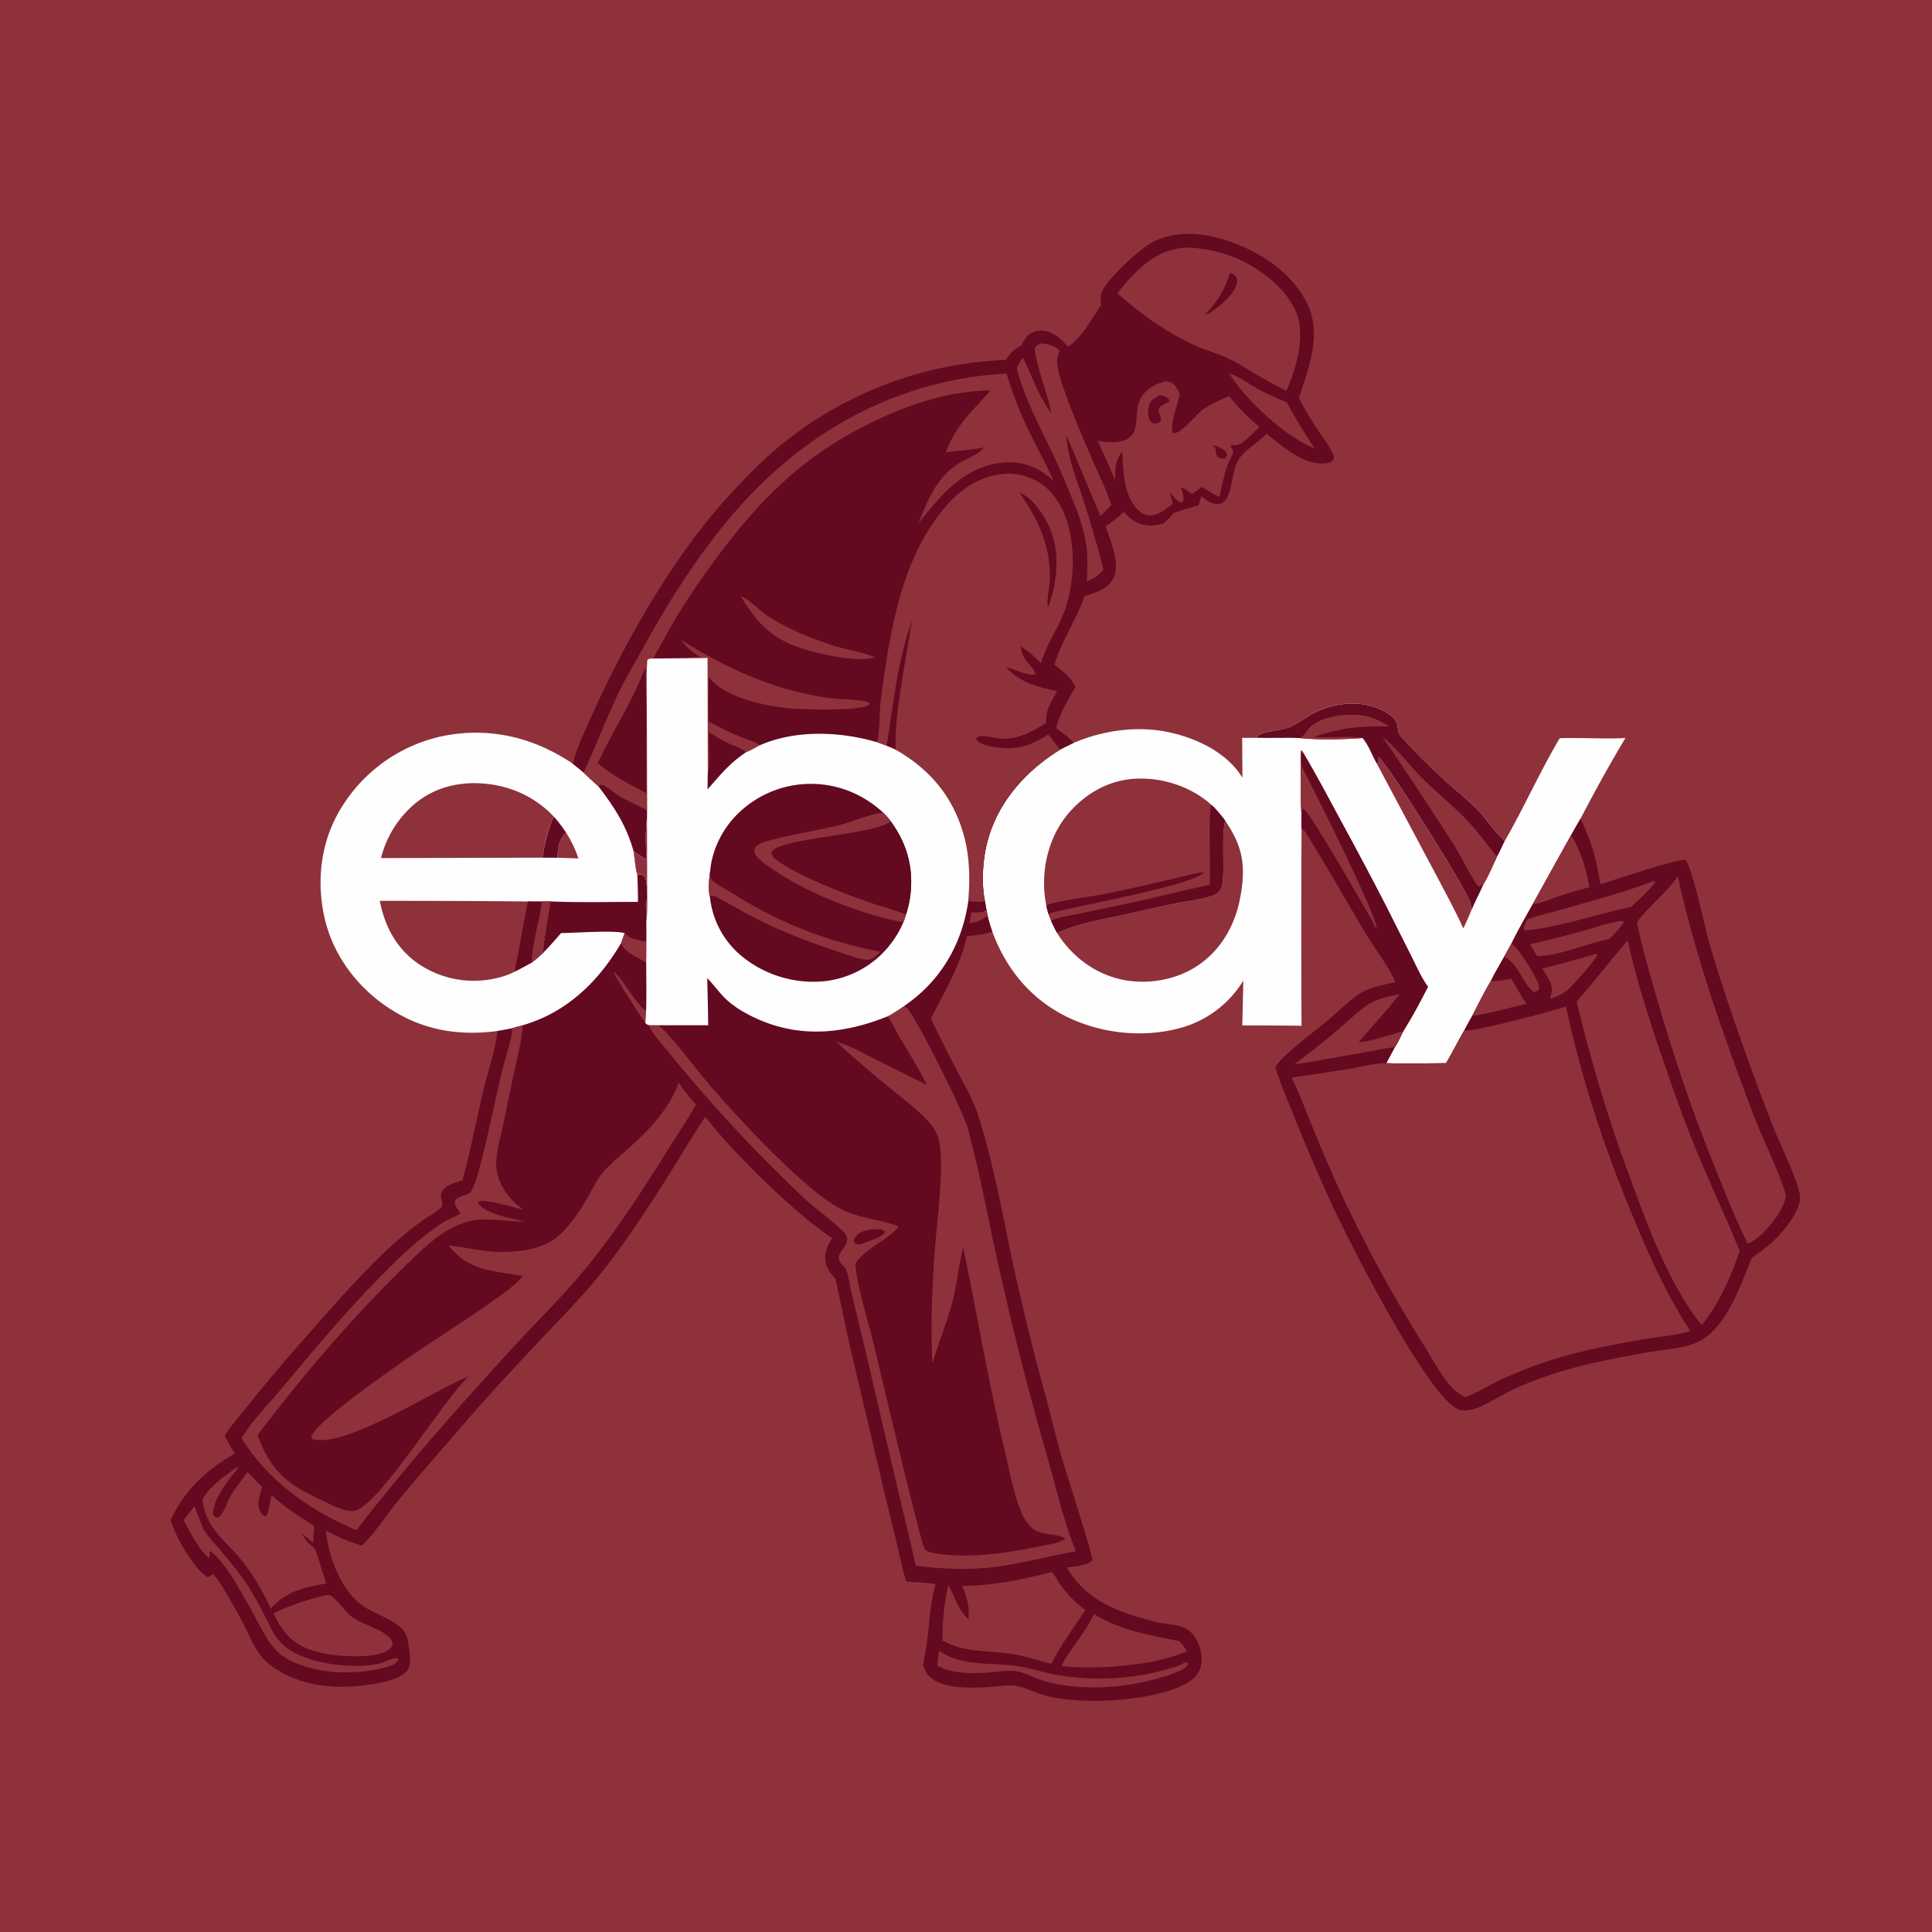 <svg version="1.1" xmlns="http://www.w3.org/2000/svg" style="display: block;" viewBox="0 0 2048 2048" width="1024" height="1024">
<path transform="translate(0,0)" fill="rgb(142,49,59)" d="M 0 0 L 2048 0 L 2048 2048 L 0 2048 L 0 0 z"/>
<path transform="translate(0,0)" fill="rgb(254,254,254)" d="M 527.299 1092.9 C 486.15 1098.33 448.384 1092.12 413.195 1069.24 C 377.904 1046.3 351.709 1011.01 343.29 969.547 C 335.009 928.761 341.335 886.888 364.498 852.04 A 165.947 165.947 0 0 1 470.611 780.007 C 519.762 770.496 566.199 781.86 607.312 809.645 C 611.059 812.7 614.966 815.661 618.56 818.889 A 1171.23 1171.23 0 0 0 634.028 833.216 C 635.119 832.563 636.493 831.206 637.79 831.559 C 643.273 833.053 652.242 841.032 657.529 844.264 C 664.94 848.795 680.735 855.113 685.981 859.122 L 685.856 867.52 C 683.995 881.739 684.948 896.945 685.055 911.295 L 671.688 902.701 C 673.026 910.21 673.294 919.64 675.55 926.738 C 678.631 926.788 680.294 926.899 682.981 928.667 C 688.908 937.583 683.551 965.199 685.161 977.248 A 665.671 665.671 0 0 1 685.198 998.532 C 682.667 998.216 680.272 997.776 677.817 997.087 C 672.793 995.676 664.794 993.786 662.162 989.148 A 388.062 388.062 0 0 1 658.395 999.908 C 634.436 1040.7 600.638 1073.46 554.217 1086.86 L 541.303 1090.41 C 536.652 1091.25 531.974 1092.24 527.299 1092.9 z"/>
<path transform="translate(0,0)" fill="rgb(142,49,59)" d="M 600.102 882.62 C 605.754 891.496 609.846 899.99 613.155 909.969 L 590.818 909.226 C 591.729 898.582 591.79 890.315 600.102 882.62 z"/>
<path transform="translate(0,0)" fill="rgb(99,9,32)" d="M 587.346 865.942 C 592.126 871.191 596.099 876.764 600.102 882.62 C 591.79 890.315 591.729 898.582 590.818 909.226 L 574.989 909.153 C 575.226 902.076 583.403 869.783 587.346 865.942 z"/>
<path transform="translate(0,0)" fill="rgb(99,9,32)" d="M 634.028 833.216 C 635.119 832.563 636.493 831.206 637.79 831.559 C 643.273 833.053 652.242 841.032 657.529 844.264 C 664.94 848.795 680.735 855.113 685.981 859.122 L 685.856 867.52 C 683.995 881.739 684.948 896.945 685.055 911.295 L 671.688 902.701 C 664.308 875.567 651.076 855.208 634.028 833.216 z"/>
<path transform="translate(0,0)" fill="rgb(99,9,32)" d="M 675.55 926.738 C 678.631 926.788 680.294 926.899 682.981 928.667 C 688.908 937.583 683.551 965.199 685.161 977.248 A 665.671 665.671 0 0 1 685.198 998.532 C 682.667 998.216 680.272 997.776 677.817 997.087 C 672.793 995.676 664.794 993.786 662.162 989.148 C 649.963 985.824 610.037 989.043 594.771 989.075 C 588.706 996.101 582.63 1003.02 576.136 1009.67 C 574.364 1005.89 582.498 963.495 583.299 955.552 C 614.104 956.904 645.373 955.979 676.233 956.059 C 676.32 946.264 675.954 936.521 675.55 926.738 z"/>
<path transform="translate(0,0)" fill="rgb(142,49,59)" d="M 403.924 909.605 A 109.37 109.37 0 0 1 435.454 855.846 C 454.819 837.413 480.14 829.374 506.596 830.251 C 537.472 831.275 566.111 843.287 587.346 865.942 C 583.403 869.783 575.226 902.076 574.989 909.153 L 403.924 909.605 z"/>
<path transform="translate(0,0)" fill="rgb(142,49,59)" d="M 402.582 954.95 A 14743.9 14743.9 0 0 1 559.536 955.591 C 564.478 955.633 569.44 955.777 574.379 955.649 L 583.299 955.552 C 582.498 963.495 574.364 1005.89 576.136 1009.67 C 572.082 1013.5 568.075 1017.05 563.589 1020.39 C 557.735 1023.53 551.917 1026.79 545.998 1029.8 C 539.264 1033.52 530.828 1036.02 523.314 1037.53 A 104.758 104.758 0 0 1 444.193 1022.1 C 420.55 1006.07 408.001 982.457 402.582 954.95 z"/>
<path transform="translate(0,0)" fill="rgb(99,9,32)" d="M 574.379 955.649 L 583.299 955.552 C 582.498 963.495 574.364 1005.89 576.136 1009.67 C 572.082 1013.5 568.075 1017.05 563.589 1020.39 C 557.735 1023.53 551.917 1026.79 545.998 1029.8 C 546.378 1023.05 548.529 1015.58 549.721 1008.85 A 3470.87 3470.87 0 0 1 559.536 955.591 C 564.478 955.633 569.44 955.777 574.379 955.649 z"/>
<path transform="translate(0,0)" fill="rgb(142,49,59)" d="M 574.379 955.649 L 583.299 955.552 C 582.498 963.495 574.364 1005.89 576.136 1009.67 C 572.082 1013.5 568.075 1017.05 563.589 1020.39 C 564.173 998.433 571.961 977.382 574.379 955.649 z"/>
<path transform="translate(0,0)" fill="rgb(254,254,254)" d="M 1331.59 782.069 C 1334.54 777.544 1340.63 776.751 1345.59 775.684 C 1353.06 774.077 1360.98 773.341 1368.05 770.325 C 1376.73 766.626 1384.34 760.127 1392.79 755.846 C 1417.22 743.47 1449.04 741.088 1472.38 757.076 C 1476.61 759.971 1480.57 764.231 1481.39 769.463 C 1482.13 774.149 1481.93 777.124 1485.26 780.852 C 1499.81 797.164 1516.08 813.299 1532.33 827.943 C 1542.95 837.51 1554.43 846.498 1564.57 856.542 C 1574.92 866.783 1582.31 879.558 1592.87 889.572 L 1594.21 890.856 C 1594.48 891.11 1594.76 891.357 1595.03 891.608 C 1615.61 855.868 1632.31 817.975 1653.39 782.538 C 1676.6 781.707 1699.86 783.582 1723.06 782.325 C 1706.35 810.044 1690.48 838.972 1675.52 867.671 C 1672.12 873.582 1668.66 879.469 1665.33 885.421 L 1624.68 958.655 C 1617 972.407 1609.13 986.094 1602.2 1000.24 L 1594.56 1014.07 C 1589.75 1022.68 1584.55 1031.25 1580.25 1040.12 C 1573.2 1052.04 1566.99 1064.58 1560.63 1076.89 C 1557.86 1081.93 1554.84 1086.98 1552.33 1092.16 C 1545.5 1103.6 1539.75 1115.68 1532.81 1127.06 C 1511.78 1127.13 1490.51 1127.7 1469.5 1127.01 L 1478.61 1109.98 C 1482.09 1105.23 1484.61 1098.73 1487.32 1093.43 C 1496.93 1078.14 1505.5 1062.09 1513.71 1046 C 1506.89 1036.74 1501.9 1025.29 1496.73 1015.02 L 1470.43 962.656 A 4152.48 4152.48 0 0 0 1420.41 868.354 C 1407.31 844.093 1394.51 819.782 1380.36 796.089 L 1379.31 795.789 C 1378.14 804.612 1379 814.2 1379.07 823.106 C 1379.17 836.741 1378.77 850.453 1379.62 864.065 L 1379.68 878.332 A 20726.3 20726.3 0 0 0 1379.66 1087.34 A 4088.42 4088.42 0 0 0 1316.89 1087.05 L 1317.96 1039.54 A 113.218 113.218 0 0 1 1248.25 1090.47 C 1205.47 1101.26 1156.64 1094.09 1118.87 1071.29 C 1086.63 1051.82 1064.55 1022.2 1051.76 987.182 C 1049.76 981.546 1048.1 976.02 1046.75 970.195 L 1045.62 964.181 L 1044.2 955.7 C 1040.22 937.58 1041.57 913.646 1045.83 895.629 C 1056.16 851.869 1086.23 817.862 1123.76 794.597 C 1128.38 792.128 1133.19 789.913 1137.88 787.589 C 1170.33 773.72 1207.7 768.735 1242.27 776.917 C 1270.83 783.678 1301.24 798.615 1317.03 824.428 L 1316.75 782.069 A 214.817 214.817 0 0 0 1331.59 782.069 z"/>
<path transform="translate(0,0)" fill="rgb(142,49,59)" d="M 1459.72 809.89 C 1461.96 807.13 1461.31 805.941 1461.18 802.474 C 1469.56 807.329 1555.65 943.806 1558.82 957.74 C 1559.36 960.128 1559.5 962.653 1559.65 965.092 C 1557.14 971.555 1554.03 977.895 1551.21 984.236 C 1542.68 965.166 1532.4 946.721 1522.72 928.204 L 1459.72 809.89 z"/>
<path transform="translate(0,0)" fill="rgb(99,9,32)" d="M 1331.59 782.069 C 1334.54 777.544 1340.63 776.751 1345.59 775.684 C 1353.06 774.077 1360.98 773.341 1368.05 770.325 C 1376.73 766.626 1384.34 760.127 1392.79 755.846 C 1417.22 743.47 1449.04 741.088 1472.38 757.076 C 1476.61 759.971 1480.57 764.231 1481.39 769.463 C 1482.13 774.149 1481.93 777.124 1485.26 780.852 C 1499.81 797.164 1516.08 813.299 1532.33 827.943 C 1542.95 837.51 1554.43 846.498 1564.57 856.542 C 1574.92 866.783 1582.31 879.558 1592.87 889.572 L 1594.21 890.856 C 1594.48 891.11 1594.76 891.357 1595.03 891.608 C 1592.36 897.074 1589.83 902.694 1586.91 908.031 C 1582.3 917.673 1578.05 928.273 1572.52 937.378 C 1568.45 946.714 1563.63 955.744 1559.65 965.092 C 1559.5 962.653 1559.36 960.128 1558.82 957.74 C 1555.65 943.806 1469.56 807.329 1461.18 802.474 C 1461.31 805.941 1461.96 807.13 1459.72 809.89 C 1454.5 801.154 1450.96 789.906 1444.34 782.323 C 1426.82 783.864 1395.31 784.357 1378.29 782.437 C 1362.77 781.716 1347.14 782.532 1331.59 782.069 z"/>
<path transform="translate(0,0)" fill="rgb(142,49,59)" d="M 1378.29 782.437 C 1378.59 782.236 1378.91 782.056 1379.19 781.833 C 1383.43 778.501 1385.86 773.039 1390.08 769.496 C 1401.84 759.63 1424.31 756.681 1439.21 757.739 C 1451.87 758.636 1461.86 763.063 1472.35 770.04 C 1439.13 769.787 1424.19 771.016 1392.41 781.107 C 1408.77 782.49 1429.01 779.508 1444.34 782.323 C 1426.82 783.864 1395.31 784.357 1378.29 782.437 z"/>
<path transform="translate(0,0)" fill="rgb(142,49,59)" d="M 1465.34 781.034 C 1478.21 790.557 1494.13 811.051 1505.94 823.245 C 1520.31 838.081 1536.66 850.8 1551.2 865.418 C 1564.35 878.641 1575.08 893.689 1586.91 908.031 C 1582.3 917.673 1578.05 928.273 1572.52 937.378 C 1570.15 938.113 1570.98 937.625 1569.05 939.128 C 1568.61 939.476 1568.18 939.847 1567.74 940.206 C 1562.38 935.768 1548.17 906.734 1542.97 898.535 C 1517.76 858.794 1492.05 819.79 1465.34 781.034 z"/>
<path transform="translate(0,0)" fill="rgb(142,49,59)" d="M 1298.58 869.722 C 1317.58 897.538 1320.87 917.808 1314.77 951.018 C 1309.41 980.158 1294.95 1006.33 1270.13 1023.22 C 1247.48 1038.63 1217.35 1044 1190.6 1038.67 C 1162.23 1033.01 1138.05 1015.49 1122.14 991.449 C 1121.64 990.687 1121.16 989.907 1120.7 989.115 C 1141.99 978.675 1167.94 974.841 1190.97 969.739 A 3775.91 3775.91 0 0 1 1247.51 957.205 C 1257.82 955.103 1282 952.408 1289.49 947.35 C 1291.87 945.745 1293.89 943.474 1294.74 940.694 C 1299.2 926.076 1294.22 890.384 1298.31 870.94 C 1298.39 870.533 1298.49 870.128 1298.58 869.722 z"/>
<path transform="translate(0,0)" fill="rgb(142,49,59)" d="M 1109.26 960.818 C 1108.21 955.315 1107.37 949.86 1107.01 944.264 C 1105.08 914.365 1113.82 883.477 1133.82 860.832 C 1151.95 840.298 1176.2 826.814 1203.8 825.449 C 1232.63 824.023 1262.67 833.859 1284.22 853.251 C 1289.57 858.298 1294.16 863.853 1298.58 869.722 C 1298.49 870.128 1298.39 870.533 1298.31 870.94 C 1294.22 890.384 1299.2 926.076 1294.74 940.694 C 1293.89 943.474 1291.87 945.745 1289.49 947.35 C 1282 952.408 1257.82 955.103 1247.51 957.205 A 3775.91 3775.91 0 0 0 1190.97 969.739 C 1167.94 974.841 1141.99 978.675 1120.7 989.115 C 1118.21 984.937 1116.21 980.399 1114.07 976.027 L 1111.23 968.55 L 1109.26 960.818 z"/>
<path transform="translate(0,0)" fill="rgb(99,9,32)" d="M 1109.26 960.818 L 1110.08 959.745 C 1112.66 956.365 1162.63 949.38 1170.07 947.887 A 3302.88 3302.88 0 0 0 1239.05 932.73 C 1250.58 930.063 1262.43 926.556 1274.09 924.718 C 1274.93 924.586 1275.78 924.511 1276.63 924.418 C 1266.32 938.457 1137.05 960.977 1111.23 968.55 L 1109.26 960.818 z"/>
<path transform="translate(0,0)" fill="rgb(99,9,32)" d="M 1284.22 853.251 C 1289.57 858.298 1294.16 863.853 1298.58 869.722 C 1298.49 870.128 1298.39 870.533 1298.31 870.94 C 1294.22 890.384 1299.2 926.076 1294.74 940.694 C 1293.89 943.474 1291.87 945.745 1289.49 947.35 C 1282 952.408 1257.82 955.103 1247.51 957.205 A 3775.91 3775.91 0 0 0 1190.97 969.739 C 1167.94 974.841 1141.99 978.675 1120.7 989.115 C 1118.21 984.937 1116.21 980.399 1114.07 976.027 C 1122.9 971.71 1135 970.469 1144.65 968.413 L 1203.18 956.071 C 1229.65 950.382 1255.85 943.458 1282.37 937.959 C 1283.54 922.85 1280.47 861.135 1284.22 853.251 z"/>
<path transform="translate(0,0)" fill="rgb(99,9,32)" d="M 1379.62 864.065 C 1378.77 850.453 1379.17 836.741 1379.07 823.106 C 1379 814.2 1378.14 804.612 1379.31 795.789 L 1380.36 796.089 C 1394.51 819.782 1407.31 844.093 1420.41 868.354 A 4152.48 4152.48 0 0 1 1470.43 962.656 L 1496.73 1015.02 C 1501.9 1025.29 1506.89 1036.74 1513.71 1046 C 1505.5 1062.09 1496.93 1078.14 1487.32 1093.43 C 1484.61 1098.73 1482.09 1105.23 1478.61 1109.98 L 1469.5 1127.01 C 1490.51 1127.7 1511.78 1127.13 1532.81 1127.06 C 1539.75 1115.68 1545.5 1103.6 1552.33 1092.16 C 1554.84 1086.98 1557.86 1081.93 1560.63 1076.89 C 1566.99 1064.58 1573.2 1052.04 1580.25 1040.12 C 1584.55 1031.25 1589.75 1022.68 1594.56 1014.07 L 1602.2 1000.24 C 1609.13 986.094 1617 972.407 1624.68 958.655 L 1665.33 885.421 C 1668.66 879.469 1672.12 873.582 1675.52 867.671 C 1687.3 893.597 1691.97 909.157 1696.48 937.484 C 1712 932.701 1775.63 910.794 1786.56 911.595 C 1793.23 917.194 1807.46 983.859 1811.25 997.106 C 1824.58 1043.74 1840.83 1090.17 1857.39 1135.75 A 2172.39 2172.39 0 0 0 1881.87 1199.98 C 1887.74 1214.67 1907.61 1255.06 1908.19 1268.76 C 1908.82 1283.85 1889.52 1306.62 1879.15 1316.19 C 1872.21 1322.6 1864.59 1328.05 1856.89 1333.5 C 1844.95 1362.99 1829.03 1410.42 1797.77 1423.4 C 1782.29 1429.83 1764.75 1430.32 1748.38 1433.25 C 1717.53 1438.76 1686.28 1444.25 1656.28 1453.36 C 1638.93 1458.62 1621.26 1465.01 1604.77 1472.55 C 1591.38 1478.67 1570.98 1492.55 1557.38 1494.79 C 1553.71 1495.39 1549.67 1495.35 1546.17 1494 C 1514.37 1481.69 1433.93 1323.26 1415.81 1285.25 A 2024.47 2024.47 0 0 1 1373.61 1187.92 C 1366.19 1169.31 1357.8 1150.32 1351.96 1131.2 C 1355.7 1125.28 1360.71 1120.57 1365.86 1115.87 C 1378.93 1103.94 1393.37 1093.36 1406.99 1082.04 C 1416.96 1073.76 1433.89 1057.04 1444.44 1051.46 C 1454.92 1045.93 1467.72 1043.81 1479.18 1041.06 C 1472.27 1024.78 1458.13 1006.81 1448.75 991.206 C 1427.42 955.739 1407.16 919.381 1385.19 884.343 C 1383.65 881.889 1382.27 879.767 1379.68 878.332 L 1379.62 864.065 z"/>
<path transform="translate(0,0)" fill="rgb(142,49,59)" d="M 1602.2 1000.24 C 1609.64 1004.31 1627.84 1034.46 1630.69 1042.85 C 1631.59 1045.52 1631.87 1046.92 1630.83 1049.53 C 1628.52 1051.05 1628.01 1051.38 1625.28 1051.58 C 1612.72 1040.34 1610.42 1022.73 1594.56 1014.07 L 1602.2 1000.24 z"/>
<path transform="translate(0,0)" fill="rgb(142,49,59)" d="M 1692.08 1011.17 L 1693.2 1011.35 C 1693.04 1011.98 1692.99 1012.65 1692.73 1013.25 C 1690.62 1018.23 1666.47 1045.62 1661.76 1049.4 C 1656.38 1053.71 1650.66 1056.39 1644.15 1058.54 L 1643.13 1057.61 L 1644.62 1052.25 C 1644.66 1052.13 1644.72 1052.02 1644.74 1051.89 C 1646.48 1042.7 1639.32 1034.15 1634.69 1026.71 C 1653.99 1022.09 1672.94 1016.39 1692.08 1011.17 z"/>
<path transform="translate(0,0)" fill="rgb(142,49,59)" d="M 1601.79 1037.48 C 1607.6 1046.15 1612.02 1055.75 1618.35 1064.04 C 1599.41 1068.37 1579.84 1074.18 1560.63 1076.89 C 1566.99 1064.58 1573.2 1052.04 1580.25 1040.12 C 1587.58 1039.9 1594.65 1039.25 1601.79 1037.48 z"/>
<path transform="translate(0,0)" fill="rgb(142,49,59)" d="M 1718.05 976.343 L 1720.97 976.496 L 1721.05 977.963 C 1716.95 984.384 1711.13 989.948 1705.96 995.543 C 1681.3 1000.03 1654.27 1013.13 1629.48 1013.54 L 1621.76 1000.85 A 1010.22 1010.22 0 0 0 1679.32 986.421 C 1691.9 982.909 1705.14 978.045 1718.05 976.343 z"/>
<path transform="translate(0,0)" fill="rgb(142,49,59)" d="M 1624.68 958.655 L 1665.33 885.421 C 1675.24 899.874 1681.96 923.23 1684.89 940.413 A 734.098 734.098 0 0 0 1653.78 949.603 C 1644.49 952.664 1634.3 957.482 1624.68 958.655 z"/>
<path transform="translate(0,0)" fill="rgb(142,49,59)" d="M 1379.62 864.065 C 1378.77 850.453 1379.17 836.741 1379.07 823.106 C 1379 814.2 1378.14 804.612 1379.31 795.789 L 1380.36 796.089 C 1379.29 802.807 1378.65 810.783 1381.98 816.874 C 1392.23 835.649 1461.31 973.951 1459.33 984.859 C 1456.42 981.05 1454.78 976.229 1452.34 972.075 C 1445.06 959.625 1387.89 859.473 1381.49 857.16 C 1379.78 858.859 1379.97 861.698 1379.62 864.065 z"/>
<path transform="translate(0,0)" fill="rgb(142,49,59)" d="M 1753.19 933.919 L 1754.56 934.472 C 1752.97 940.011 1733.83 956.59 1728.82 961.52 C 1691.76 969.064 1654.5 982.714 1616.92 986.402 C 1616.23 986.103 1615.73 985.489 1615.16 985.005 C 1615.16 981.196 1617.36 977.897 1619.1 974.611 C 1631.53 970.158 1644.81 967.065 1657.53 963.456 C 1689.67 954.335 1721.89 945.726 1753.19 933.919 z"/>
<path transform="translate(0,0)" fill="rgb(142,49,59)" d="M 1371.92 1128.24 C 1388.34 1116.43 1403.93 1103.55 1419.4 1090.52 C 1430.6 1081.09 1443.18 1067.91 1456.35 1061.51 C 1464.82 1057.4 1474.55 1055.84 1483.7 1053.83 C 1470.11 1071.55 1454.68 1087.68 1440.32 1104.75 C 1456.51 1103.6 1471.55 1096.78 1487.32 1093.43 C 1484.61 1098.73 1482.09 1105.23 1478.61 1109.98 C 1476.95 1109.52 1384.95 1127.14 1371.92 1128.24 z"/>
<path transform="translate(0,0)" fill="rgb(142,49,59)" d="M 1778.52 929.043 C 1797.4 1014.67 1827.17 1098.38 1858.14 1180.26 C 1869.12 1209.28 1884.44 1237.84 1893.39 1267.43 C 1892.17 1272.44 1890.55 1277.25 1888.17 1281.83 C 1882.19 1293.31 1865.21 1314.21 1852.71 1318.19 C 1839.64 1292.5 1829.03 1265.1 1818.22 1238.39 C 1794.46 1179.74 1774.37 1120.67 1756.79 1059.88 C 1748.92 1032.65 1741.06 1005.52 1735.13 977.784 C 1747.7 960.182 1766.01 947.135 1778.52 929.043 z"/>
<path transform="translate(0,0)" fill="rgb(142,49,59)" d="M 1725.52 996.797 C 1734.74 1039.08 1747.88 1079.53 1761.83 1120.45 C 1773.38 1154.31 1785.16 1187.98 1798.86 1221.05 C 1813.46 1256.3 1829.88 1290.78 1844.16 1326.18 C 1834.31 1354.55 1822.9 1380.81 1804.06 1404.53 C 1801.66 1402.03 1799.55 1399.19 1797.36 1396.51 C 1766.55 1352.77 1747.68 1302.58 1729.43 1252.68 A 1613.19 1613.19 0 0 1 1671.33 1061.63 C 1690.03 1040.51 1707.03 1018.07 1725.52 996.797 z"/>
<path transform="translate(0,0)" fill="rgb(142,49,59)" d="M 1552.33 1092.16 C 1558.51 1094.87 1648.13 1071.18 1660.01 1066.94 C 1676.38 1143.21 1700.35 1216.16 1730.37 1288.13 C 1749.59 1334.2 1764.88 1368.66 1791.72 1411.1 C 1776.98 1415.45 1760.81 1416.63 1745.62 1419.21 C 1715.37 1424.34 1685.13 1429.92 1655.59 1438.35 C 1632.73 1444.86 1609.68 1453.63 1588.22 1463.85 C 1576.73 1469.33 1565.21 1477.04 1553.22 1481.06 C 1546.64 1477.8 1541.69 1473.91 1536.89 1468.32 C 1526.17 1455.85 1518.23 1440.29 1509.56 1426.35 A 1458.74 1458.74 0 0 1 1419.72 1261.01 A 2103.47 2103.47 0 0 1 1391.93 1196.34 C 1384.58 1178.26 1377.72 1159.88 1369.22 1142.3 A 4096.51 4096.51 0 0 0 1430.95 1132.94 C 1443.29 1130.88 1457.1 1126.96 1469.5 1127.01 C 1490.51 1127.7 1511.78 1127.13 1532.81 1127.06 C 1539.75 1115.68 1545.5 1103.6 1552.33 1092.16 z"/>
<path transform="translate(0,0)" fill="rgb(99,9,32)" d="M 1026.43 954.969 C 1032.41 956.11 1038.15 955.886 1044.2 955.7 L 1045.62 964.181 L 1046.75 970.195 C 1048.1 976.02 1049.76 981.546 1051.76 987.182 C 1047.85 990.288 1030.89 991.48 1024.7 992.694 C 1019.6 1019.88 999.793 1054.56 986.872 1079.39 C 995.792 1099.16 1005.83 1118.38 1015.87 1137.6 C 1023.37 1151.98 1031.72 1166.25 1036.7 1181.74 C 1054.31 1236.56 1063.93 1294.82 1076.27 1351.03 A 2798 2798 0 0 0 1108.37 1479.83 C 1114.08 1501.4 1119.28 1523.2 1125.37 1544.66 C 1129.44 1559.01 1158.97 1649.31 1157.8 1654.03 C 1151.98 1659.82 1138.65 1660.63 1130.68 1661.54 C 1152.42 1697.89 1186.33 1709.41 1225.39 1719.31 C 1241.13 1723.29 1257.2 1720.29 1267.1 1736.03 C 1272.53 1744.66 1275.35 1756.19 1272.94 1766.25 C 1271.01 1774.31 1265.32 1780.1 1258.27 1784.1 C 1222.96 1804.14 1143 1807.85 1105.72 1796.7 C 1095.44 1793.63 1085.09 1787.78 1074.43 1786.72 C 1066.7 1785.95 1058.39 1787.55 1050.62 1788.08 C 1031.73 1789.38 991.971 1791.91 981.298 1771.83 C 980.247 1769.86 979.394 1767.76 978.54 1765.69 C 979.877 1755.95 982.13 1746.32 983.221 1736.57 C 985.442 1716.72 986.139 1698.74 991.823 1679.27 C 981.554 1677.39 971.113 1677.46 960.755 1676.42 C 956.342 1662.81 953.644 1648.49 950.344 1634.56 L 937.686 1582.92 L 899.823 1422.1 C 894.769 1399.92 890.757 1377.39 885.45 1355.29 C 879.271 1348.67 874.482 1342.15 874.799 1332.56 C 875.059 1324.71 878.247 1318.84 882.134 1312.3 C 842.983 1286.97 775.976 1220.79 747.58 1183.8 C 736.077 1200.72 725.768 1218.55 714.913 1235.9 C 690.846 1274.36 665.986 1313.22 637.756 1348.79 C 618.229 1373.39 595.954 1395.81 574.412 1418.64 C 544.357 1450.49 514.847 1482.2 486.37 1515.48 C 464.754 1540.74 442.582 1565.61 421.586 1591.4 C 409.161 1606.66 397.695 1624.75 383.6 1638.37 C 370.002 1634.43 357.881 1628.95 345.357 1622.46 C 348.611 1650.45 360.085 1683.23 383.059 1701.16 C 396.394 1711.56 429.506 1719.5 431.997 1737.72 C 433.195 1746.48 437.311 1763.17 431.762 1770.71 C 423.563 1781.86 393.816 1785.83 380.884 1787.13 C 347.695 1790.46 310.526 1785.08 284.121 1763 C 270.83 1751.89 265.602 1735.77 257.795 1720.91 C 251.941 1709.77 245.658 1698.77 239.263 1687.92 C 235.577 1681.67 231.481 1674 226.04 1669.1 C 223.881 1669.76 222.891 1670.53 221.112 1671.86 C 214.033 1670.47 202.883 1653.83 198.929 1647.99 A 148.078 148.078 0 0 1 180.965 1611.36 C 195.662 1579.69 218.868 1557.81 249.036 1540.84 C 244.93 1534.41 240.883 1528.39 238.424 1521.11 C 246.227 1509.97 255.162 1499.5 263.664 1488.89 C 283.439 1464.22 303.772 1440.34 324.738 1416.68 C 361.191 1375.54 406.138 1322.33 451.149 1291.59 C 454.828 1289.08 468.267 1281.59 468.93 1277.66 C 469.059 1276.9 468.629 1274.43 468.47 1273.57 C 468.299 1272.64 468.044 1271.73 467.84 1270.81 C 467.135 1267.63 467.118 1265.43 468.845 1262.51 C 472.724 1255.96 483.367 1253.43 490.132 1251.39 C 498.921 1219.37 505.153 1186.31 512.874 1153.99 C 517.473 1134.73 525.357 1112.24 527.299 1092.9 C 531.974 1092.24 536.652 1091.25 541.303 1090.41 L 554.217 1086.86 C 600.638 1073.46 634.436 1040.7 658.395 999.908 A 388.062 388.062 0 0 0 662.162 989.148 C 664.794 993.786 672.793 995.676 677.817 997.087 C 680.272 997.776 682.667 998.216 685.198 998.532 L 685.04 1020.62 C 685.026 1037.32 685.499 1054.18 684.877 1070.87 C 684.698 1075.39 684.511 1079.87 684.029 1084.38 C 685.416 1085.71 685.814 1086.07 687.705 1086.71 L 697.926 1086.81 L 750.68 1086.8 C 750.598 1070.14 750.03 1053.46 749.689 1036.8 C 755.609 1042.88 760.683 1049.81 766.492 1056.03 C 776.935 1067.19 791.81 1075.42 805.74 1081.35 C 850.977 1100.61 896.675 1095.24 941.184 1077.28 C 947.151 1074.18 952.669 1070.3 958.26 1066.58 A 423.7 423.7 0 0 0 965.105 1061.56 C 999.816 1035.47 1020.43 997.718 1026.43 954.969 z"/>
<path transform="translate(0,0)" fill="rgb(142,49,59)" d="M 1045.62 964.181 L 1046.75 970.195 C 1041.34 976.01 1034.9 977.052 1027.49 979.019 C 1028.52 975.193 1028.99 971.224 1029.59 967.314 A 267.729 267.729 0 0 0 1033.74 967.232 C 1037.82 967.118 1042.61 967.375 1045.62 964.181 z"/>
<path transform="translate(0,0)" fill="rgb(142,49,59)" d="M 684.029 1084.38 C 680.253 1079.67 651.025 1033.75 650.385 1030.37 C 656.386 1031.88 675.871 1066.95 683.834 1070.57 C 684.163 1070.72 684.529 1070.77 684.877 1070.87 C 684.698 1075.39 684.511 1079.87 684.029 1084.38 z"/>
<path transform="translate(0,0)" fill="rgb(142,49,59)" d="M 662.162 989.148 C 664.794 993.786 672.793 995.676 677.817 997.087 C 680.272 997.776 682.667 998.216 685.198 998.532 L 685.04 1020.62 C 676.029 1013.93 662.943 1010.92 658.395 999.908 A 388.062 388.062 0 0 0 662.162 989.148 z"/>
<path transform="translate(0,0)" fill="rgb(142,49,59)" d="M 995.429 1749.61 C 1000.77 1753.91 1007.66 1756.95 1014.21 1758.92 C 1034.1 1764.89 1056.46 1763.12 1077.03 1765.91 C 1092.42 1767.99 1107.26 1773.56 1122.63 1775.97 C 1159.49 1781.74 1199.33 1780.14 1235.32 1769.9 C 1241.12 1768.25 1247.79 1766.79 1253.06 1763.84 C 1254.89 1762.81 1255.88 1762.28 1258.07 1762.19 L 1259.17 1763.97 C 1258.05 1767.15 1255.2 1768.49 1252.53 1770.27 L 1251.8 1770.61 L 1250.59 1771.15 C 1245.07 1773.67 1239.57 1775.67 1233.76 1777.41 C 1193.45 1789.48 1148.28 1793.35 1107.37 1782.12 C 1096.1 1779.03 1085.05 1771.7 1073.28 1771.08 C 1066.67 1770.73 1059.68 1771.93 1053.08 1772.51 C 1034.02 1774.17 1011.07 1775.18 993.773 1765.79 C 993.812 1760.33 994.649 1755 995.429 1749.61 z"/>
<path transform="translate(0,0)" fill="rgb(142,49,59)" d="M 205.898 1596.9 C 207.623 1598.74 213.355 1617.27 216.643 1622.45 C 221.283 1629.76 227.785 1636.39 233.409 1642.97 C 242.335 1653.42 250.95 1663.87 258.817 1675.16 C 267.319 1687.36 274.19 1700.19 281.005 1713.36 C 284.971 1721.02 288.57 1729.65 293.737 1736.53 C 297.781 1741.91 302.898 1746.28 308.607 1749.81 C 332.027 1764.28 372.828 1768.76 399.721 1764.04 C 406.031 1762.93 411.859 1759.26 418.126 1758 C 420.324 1757.56 420.319 1757.45 422.257 1758.75 C 422.169 1759.04 422.118 1759.33 421.993 1759.6 C 419.79 1764.33 414.001 1765.93 409.436 1767.24 A 149.602 149.602 0 0 1 382.104 1772.12 C 363.828 1773.79 345.537 1772.64 327.808 1767.79 C 294.846 1758.77 287.35 1746 271.999 1717.17 A 784.99 784.99 0 0 0 249.656 1677.63 C 242.591 1666.01 234.016 1653.13 223.511 1644.34 L 222.29 1645.03 L 222.006 1651.46 C 211.94 1645.26 200.371 1621.9 194.776 1611.45 C 198.308 1606.49 202.175 1601.72 205.898 1596.9 z"/>
<path transform="translate(0,0)" fill="rgb(142,49,59)" d="M 1159.43 1710.97 C 1187.39 1728.08 1218.6 1733.33 1250.17 1739.69 C 1253.55 1742.98 1255.78 1746.54 1258.25 1750.52 C 1245.29 1755.78 1232.43 1759.16 1218.79 1762.07 C 1187.44 1766.89 1156.85 1769.53 1125.13 1766.02 C 1134.51 1746.76 1151.23 1730.7 1159.43 1710.97 z"/>
<path transform="translate(0,0)" fill="rgb(142,49,59)" d="M 344.61 1691.17 L 349.002 1690.79 C 355.647 1693.12 365.326 1707.75 371.648 1712.85 C 383.555 1722.47 401.836 1725.32 412.662 1735.59 C 415.035 1737.84 416.171 1739.92 416.243 1743.26 C 415.465 1745.22 414.903 1746.35 413.289 1747.8 C 403.692 1756.39 377.989 1756.17 365.754 1755.37 C 352.813 1754.95 339.248 1752.54 327.084 1748.04 C 308.071 1741.02 298.145 1727.8 289.881 1710.12 A 281.357 281.357 0 0 1 344.61 1691.17 z"/>
<path transform="translate(0,0)" fill="rgb(142,49,59)" d="M 251.559 1554.99 L 252.129 1555.32 L 251.726 1557.13 L 251.747 1555.26 L 251.608 1557.24 C 241.992 1568.74 225.449 1589.69 225.773 1605.29 C 227.243 1607.91 227.168 1607.7 230.066 1608.56 C 232.387 1607.83 233.106 1607.59 234.605 1605.53 C 238.558 1600.07 240.677 1592.24 244.133 1586.25 C 249.405 1577.12 256.264 1568.97 262.398 1560.42 L 278.056 1576.61 C 275.6 1584.43 271.738 1594.01 275.517 1601.83 C 276.964 1604.82 278.408 1606.41 281.532 1607.49 C 285.208 1604.55 286.267 1590.1 287.873 1584.85 C 301.609 1597.95 317.378 1607.35 333.168 1617.67 C 332.461 1623.55 332.28 1629.47 332.015 1635.39 C 328.145 1631.8 323.76 1628.67 319.591 1625.43 C 323.061 1631.23 325.972 1635.5 331.47 1639.55 C 332.485 1640.05 333.12 1640.56 333.721 1641.58 C 335.581 1644.74 343.242 1671.79 345.886 1678.51 C 323.367 1682.58 302.518 1686.92 287.133 1705.09 C 279.127 1688.11 269.581 1671.31 258.068 1656.44 C 239.638 1632.63 218.553 1622.07 214.549 1589.8 C 221.264 1576.02 239.349 1563.65 251.559 1554.99 z"/>
<path transform="translate(0,0)" fill="rgb(142,49,59)" d="M 1114.87 1666.37 C 1118.18 1669.41 1121.25 1675.66 1123.89 1679.45 C 1131.76 1690.74 1139.67 1698.53 1150.62 1706.85 C 1138.31 1725.18 1124.19 1743.92 1114.49 1763.77 C 1100.58 1760.3 1086.9 1755.41 1072.68 1753.27 C 1052.38 1750.22 1032.75 1751.26 1012.79 1745.08 C 1007.96 1743.62 1003.53 1741.32 999.007 1739.12 C 998.769 1718.58 1000.83 1700.21 1005.23 1680.15 C 1013.33 1693.98 1014.2 1704.76 1026.66 1716.63 C 1027.76 1702.31 1025.5 1694.2 1019.69 1681.07 C 1052.74 1680.84 1083.05 1674.59 1114.87 1666.37 z"/>
<path transform="translate(0,0)" fill="rgb(142,49,59)" d="M 541.303 1090.41 L 554.217 1086.86 L 554.12 1088.22 C 552.854 1104.07 548.537 1120 545.192 1135.54 L 532.748 1195.18 C 529.854 1208.85 524.849 1224.67 526.263 1238.72 C 527.379 1249.8 533.173 1260.74 540.253 1269.21 C 544.637 1274.45 549.564 1278.69 555.233 1282.52 C 546.657 1280.52 513.774 1270.38 507.308 1273.71 C 506.948 1275.43 506.614 1275.12 507.547 1276.38 C 515.702 1287.32 543.302 1291.63 556.186 1294.99 C 542.209 1294.78 528.306 1292.75 514.359 1292.69 C 480.264 1292.52 455.736 1316.43 432.713 1338.81 C 373.557 1396.33 322.869 1455.66 272.96 1521.22 C 286.339 1557.59 302.946 1572.58 337.274 1588.45 C 347.054 1592.97 367.136 1604.77 377.546 1600.99 C 405.029 1591.01 468.152 1486.61 496.491 1459.08 C 460.961 1473.33 363.7 1536.69 331.198 1525.28 L 329.862 1523.55 C 332.597 1508.46 415.866 1451.04 432.905 1439.23 C 461.166 1419.63 490.427 1401.72 518.492 1381.79 C 530.675 1373.14 544.683 1364.12 554.37 1352.66 C 521.937 1346.79 497.673 1347.95 475.364 1320.3 C 489.248 1321.46 502.779 1324.79 516.604 1326.25 C 538.982 1328.63 571.956 1326.6 590.077 1311.68 C 603.781 1300.4 615.212 1282.96 623.88 1267.64 C 628.052 1260.27 631.843 1252.03 637.082 1245.37 C 645.2 1235.04 655.785 1226.59 665.582 1217.91 C 687.319 1198.64 709.566 1175.59 719.501 1147.75 C 725.172 1156.07 731.152 1163.58 737.945 1171 C 728.406 1187.35 717.883 1203.04 707.845 1219.08 C 681.816 1260.65 654.712 1302.97 623.748 1341.08 C 597.59 1373.28 567.339 1402.56 539.337 1433.18 C 483.314 1494.44 428.685 1556.27 377.854 1621.97 C 329.283 1601.99 283.91 1569.87 256.074 1524.51 C 268.088 1504.59 285.536 1487.58 300.356 1469.71 C 332.401 1431.06 364.21 1393.29 399.294 1357.29 C 420.911 1335.11 442.387 1313.77 468.364 1296.59 C 474.511 1292.53 481.853 1290.04 488.369 1286.55 C 485.865 1282.86 482.831 1279.23 481.872 1274.81 C 482.396 1272.7 482.36 1271.88 484.268 1270.57 C 488.511 1267.68 494.263 1266.86 498.811 1264.05 C 502.747 1257.07 504.962 1250.04 507.097 1242.35 C 516.91 1207.01 523.754 1170.45 532.306 1134.74 C 534.593 1125.19 542.796 1100.03 542.882 1092.01 L 541.303 1090.41 z"/>
<path transform="translate(0,0)" fill="rgb(99,9,32)" d="M 749.689 1036.8 C 755.609 1042.88 760.683 1049.81 766.492 1056.03 C 776.935 1067.19 791.81 1075.42 805.74 1081.35 C 850.977 1100.61 896.675 1095.24 941.184 1077.28 C 947.151 1074.18 952.669 1070.3 958.26 1066.58 C 959.992 1067.56 961.461 1068.43 962.726 1070.01 C 973.422 1083.3 1020.63 1177.21 1025.55 1194.98 C 1038.81 1242.84 1047.42 1292.39 1058.33 1340.84 A 3443.07 3443.07 0 0 0 1111.44 1548.86 C 1120.45 1580.55 1127.98 1613.91 1140.48 1644.37 C 1111.75 1649.62 1083.34 1657.43 1054.36 1661.07 C 1027.04 1664.51 997.906 1663.27 970.596 1659.63 C 963.929 1628.24 955.941 1597.25 948.723 1566 L 916.879 1429.77 L 902.74 1371 C 900.89 1363.25 899.994 1354.29 897.281 1346.85 C 895.753 1342.67 891.061 1340.06 889.519 1335.97 C 886.251 1327.31 902.11 1319.81 896.994 1309.58 C 893.401 1302.4 862.522 1279.65 854.24 1271.86 A 1584.03 1584.03 0 0 1 706.969 1113.23 C 700.57 1105.18 691.624 1096.13 687.705 1086.71 L 697.926 1086.81 L 750.68 1086.8 C 750.598 1070.14 750.03 1053.46 749.689 1036.8 z"/>
<path transform="translate(0,0)" fill="rgb(142,49,59)" d="M 958.26 1066.58 C 959.992 1067.56 961.461 1068.43 962.726 1070.01 C 973.422 1083.3 1020.63 1177.21 1025.55 1194.98 C 1038.81 1242.84 1047.42 1292.39 1058.33 1340.84 A 3443.07 3443.07 0 0 0 1111.44 1548.86 C 1120.45 1580.55 1127.98 1613.91 1140.48 1644.37 C 1111.75 1649.62 1083.34 1657.43 1054.36 1661.07 C 1027.04 1664.51 997.906 1663.27 970.596 1659.63 C 963.929 1628.24 955.941 1597.25 948.723 1566 L 916.879 1429.77 L 902.74 1371 C 900.89 1363.25 899.994 1354.29 897.281 1346.85 C 895.753 1342.67 891.061 1340.06 889.519 1335.97 C 886.251 1327.31 902.11 1319.81 896.994 1309.58 C 893.401 1302.4 862.522 1279.65 854.24 1271.86 A 1584.03 1584.03 0 0 1 706.969 1113.23 C 700.57 1105.18 691.624 1096.13 687.705 1086.71 L 697.926 1086.81 C 710.585 1096.7 733.346 1127.43 744.865 1141.29 C 775.6 1178.25 852.942 1262.64 892.807 1282.36 C 911.726 1291.71 932.208 1292.17 951.374 1299.71 L 952.75 1300.26 C 939.502 1316.13 918.589 1321.94 906.812 1339.3 C 907.499 1359.81 920.558 1401.53 925.918 1423.83 C 942.472 1492.69 958.521 1562 976.506 1630.48 C 977.464 1634.13 978.529 1639.44 980.754 1642.48 C 982.52 1644.89 987.889 1645.88 990.653 1646.37 C 1026.38 1652.79 1069.73 1646.06 1104.92 1638.58 C 1112.19 1637.03 1122.43 1635.91 1128.55 1631.69 L 1128.68 1630.35 C 1119.1 1625.39 1105.71 1627.73 1096.49 1621.56 C 1089.41 1616.82 1085.27 1609.46 1082.14 1601.72 C 1073.85 1581.19 1069.53 1556.65 1064.39 1534.98 C 1047.73 1464.73 1035.84 1393.28 1021 1322.6 C 1016.28 1341.01 1014.59 1360.23 1009.91 1378.7 C 1004.18 1401.37 995.005 1422.96 988.274 1445.33 C 986.482 1403.57 988.04 1361.13 991.396 1319.48 C 993.954 1287.74 998.623 1255.74 997.235 1223.85 C 996.792 1213.68 995.238 1204.54 989.633 1195.75 C 980.569 1181.55 949.174 1158.45 935.487 1146.95 A 1298.92 1298.92 0 0 1 886.665 1104.48 C 900.549 1108.01 914.122 1115.89 926.906 1122.3 A 4713.73 4713.73 0 0 0 982.411 1150.01 C 973.359 1131.59 962.162 1114.05 951.784 1096.34 C 948.206 1090.24 945.215 1082.96 941.184 1077.28 C 947.151 1074.18 952.669 1070.3 958.26 1066.58 z"/>
<path transform="translate(0,0)" fill="rgb(99,9,32)" d="M 923.847 1303.37 C 926.67 1303.16 929.707 1302.87 932.525 1303.1 C 935.129 1303.32 936.437 1304.1 938.182 1305.93 C 935.454 1311.21 925.274 1313.89 919.779 1316.16 C 917.069 1317.24 912.67 1319.41 909.682 1319.07 C 906.919 1318.76 906.583 1318.29 905.105 1316.2 C 905.235 1314.2 905.548 1312.95 906.705 1311.34 C 910.949 1305.43 917.059 1304.4 923.847 1303.37 z"/>
<path transform="translate(0,0)" fill="rgb(99,9,32)" d="M 1167.23 323.225 C 1166.83 319.299 1166.24 314.822 1167.52 311.015 C 1172.32 296.69 1207.22 264.54 1221.44 256.906 C 1244.84 244.347 1272.89 246.417 1297.58 254.059 C 1333.03 265.034 1367.76 286.827 1385.12 320.756 C 1401.75 353.235 1387.51 389.508 1376.96 421.621 C 1382.46 432.938 1389.09 444.123 1396.07 454.585 C 1401.27 462.383 1407.25 470.06 1411.54 478.405 C 1413.01 481.27 1414.27 483.632 1413.93 486.851 C 1411.66 489.598 1409.71 490.602 1406.25 491.045 C 1382.58 494.067 1359.66 473.341 1342.66 459.593 C 1334.48 468.492 1323.44 474.427 1315.8 483.313 C 1305.15 495.692 1307.92 513.735 1300.69 527.512 C 1299.03 530.669 1296.7 533.452 1293.01 534.21 C 1285.7 535.712 1278.89 530.128 1273.44 526.077 L 1270.28 535.824 C 1261.23 538.12 1252.55 540.856 1243.74 543.907 C 1240.38 548.404 1237.07 552.016 1232.58 555.411 C 1228.22 556.225 1223.83 557.125 1219.38 557.028 C 1206.96 556.758 1199.27 551.128 1191.16 542.467 C 1185.46 548.465 1178.82 553.123 1172.1 557.898 C 1176.82 572.946 1188.05 597.862 1180.17 613.057 C 1174.19 624.593 1161.3 628.41 1149.77 631.841 C 1140.52 657.471 1125.24 679.382 1117.83 704.61 C 1126.73 711.574 1134.77 717.768 1140.04 728.038 C 1131.43 743.307 1123.85 754.778 1119.57 772.024 C 1125.95 776.594 1133.15 781.253 1137.88 787.589 C 1133.19 789.913 1128.38 792.128 1123.76 794.597 C 1086.23 817.862 1056.16 851.869 1045.83 895.629 C 1041.57 913.646 1040.22 937.58 1044.2 955.7 C 1038.15 955.886 1032.41 956.11 1026.43 954.969 C 1020.43 997.718 999.816 1035.47 965.105 1061.56 A 423.7 423.7 0 0 1 958.26 1066.58 C 952.669 1070.3 947.151 1074.18 941.184 1077.28 C 896.675 1095.24 850.977 1100.61 805.74 1081.35 C 791.81 1075.42 776.935 1067.19 766.492 1056.03 C 760.683 1049.81 755.609 1042.88 749.689 1036.8 C 750.03 1053.46 750.598 1070.14 750.68 1086.8 L 697.926 1086.81 L 687.705 1086.71 C 685.814 1086.07 685.416 1085.71 684.029 1084.38 C 684.511 1079.87 684.698 1075.39 684.877 1070.87 C 685.499 1054.18 685.026 1037.32 685.04 1020.62 L 685.198 998.532 A 665.671 665.671 0 0 0 685.161 977.248 C 683.551 965.199 688.908 937.583 682.981 928.667 C 680.294 926.899 678.631 926.788 675.55 926.738 C 673.294 919.64 673.026 910.21 671.688 902.701 L 685.055 911.295 C 684.948 896.945 683.995 881.739 685.856 867.52 L 685.981 859.122 C 680.735 855.113 664.94 848.795 657.529 844.264 C 652.242 841.032 643.273 833.053 637.79 831.559 C 636.493 831.206 635.119 832.563 634.028 833.216 A 1171.23 1171.23 0 0 1 618.56 818.889 C 614.966 815.661 611.059 812.7 607.312 809.645 C 610.94 793.33 619.647 775.822 626.464 760.512 C 661.876 680.992 714.038 589.103 773.028 525.064 C 789.361 507.334 806.496 489.467 825.04 474.041 A 401.492 401.492 0 0 1 1066.15 381.554 C 1071.04 374.354 1074.39 370.434 1082.43 366.544 C 1084.19 363.027 1086.04 359.265 1088.86 356.464 C 1093.09 352.261 1098.72 350.085 1104.68 350.459 C 1116.48 351.201 1124.75 359.238 1132.08 367.587 C 1147.53 357.571 1156.89 338.208 1167.23 323.225 z"/>
<path transform="translate(0,0)" fill="rgb(142,49,59)" d="M 1302.75 395.63 C 1313.8 399.519 1324.33 407.215 1334.61 412.859 C 1344.14 418.094 1354.08 422.325 1364.1 426.522 C 1373.05 443.432 1382.99 459.186 1393.4 475.194 C 1362.48 463.484 1320.06 423.294 1302.75 395.63 z"/>
<path transform="translate(0,0)" fill="rgb(142,49,59)" d="M 785.001 631.727 C 795.411 636.126 804.773 647.039 814.429 653.362 C 834.9 666.768 861.877 677.564 885.249 684.963 C 891.817 687.042 924.622 693.85 927.374 697.048 C 910.563 701.436 881.728 695.828 864.991 691.678 C 824.113 681.544 806.455 667.184 785.001 631.727 z"/>
<path transform="translate(0,0)" fill="rgb(142,49,59)" d="M 722.287 678.446 C 762.527 703.924 806.523 724.992 853.196 735.227 A 291.993 291.993 0 0 0 882.315 740.306 C 890.164 741.23 914.085 741.779 919.804 744.056 C 920.355 744.276 920.726 744.802 921.187 745.176 L 921.117 747.068 C 912.117 754.24 848.126 752.224 833.853 750.55 C 807.722 747.487 768.688 739.421 751.27 717.806 A 1590.04 1590.04 0 0 0 751.108 764.939 C 761.353 770.136 771.574 775.413 782.14 779.932 C 789.579 783.113 798.946 785.605 805.657 789.949 C 801.051 792.286 795.857 795.6 791.035 797.289 C 773.245 809.159 763.859 821.13 750.02 836.864 C 750.101 830.833 750.088 824.781 750.325 818.755 L 750.083 697.403 A 641.304 641.304 0 0 1 728.424 697.712 C 732.964 696.793 737.315 696.531 741.921 696.358 C 733.573 691.072 728.019 686.575 722.287 678.446 z"/>
<path transform="translate(0,0)" fill="rgb(99,9,32)" d="M 751.23 775.987 C 757.251 779.707 763.038 783.429 769.383 786.621 C 776.022 789.961 785.414 792.629 791.035 797.289 C 773.245 809.159 763.859 821.13 750.02 836.864 C 750.101 830.833 750.088 824.781 750.325 818.755 C 753.135 813.893 751.295 783.653 751.23 775.987 z"/>
<path transform="translate(0,0)" fill="rgb(142,49,59)" d="M 1102.5 364.156 C 1110.48 364.149 1117.5 366.031 1123.32 371.686 C 1121.43 376.456 1120.35 379.854 1120.69 385.01 C 1121.37 395.217 1125.31 405.244 1128.61 414.86 C 1138 442.19 1150.05 468.937 1161.52 495.46 C 1167.15 508.482 1174.1 521.943 1177.98 535.547 C 1174.23 539.457 1170.28 543.205 1166.42 547.01 L 1130.26 460.873 C 1131.75 486.386 1142.44 511.034 1150.15 535.143 C 1155.51 551.876 1160.13 568.878 1165.08 585.735 L 1169.64 603.537 C 1164.61 610.479 1159.76 613.056 1152.03 616.253 C 1152.51 603.657 1153.36 591.343 1151.63 578.788 C 1148.97 559.416 1141.92 541.439 1134.47 523.498 C 1128.78 509.793 1123.11 496.031 1116.72 482.638 C 1102.18 452.172 1086.17 422.962 1077.66 390.035 C 1079.6 386.176 1081.92 382.628 1084.26 379.007 C 1095.77 401.707 1098.67 415.77 1114.5 438.391 C 1110.8 417.201 1098.04 388.269 1096.85 369.067 C 1098.31 366.406 1099.97 365.762 1102.5 364.156 z"/>
<path transform="translate(0,0)" fill="rgb(142,49,59)" d="M 1235.82 404.154 C 1237.34 404.423 1239.06 404.651 1240.5 405.207 C 1246.13 407.385 1248.24 412.533 1250.72 417.577 C 1249.12 426.949 1239.16 451.459 1243.38 459.035 C 1251.19 461.312 1268.5 438.659 1275.62 433.685 C 1283.83 427.947 1293.72 424.068 1302.79 419.858 C 1312.73 432.019 1322.66 442.591 1334.98 452.38 C 1329.37 457.85 1318.88 469.972 1311.47 471.746 C 1308.79 472.388 1306.6 470.985 1304.13 472.729 C 1304.69 473.434 1305.57 474.521 1306 475.262 C 1307.06 477.062 1307.44 478.079 1306.9 480.093 C 1305.76 484.334 1302.77 488.319 1301.33 492.586 C 1297.56 503.81 1295.08 515.23 1292.74 526.812 C 1286.12 523.549 1279.9 520.048 1273.67 516.092 C 1270.39 519.115 1266.84 521.346 1263.08 523.685 C 1259.46 520.733 1256.27 518.057 1251.83 516.377 C 1252.14 517.985 1251.96 517.411 1252.47 518.802 C 1254.15 523.378 1254.94 526.318 1254.32 531.207 L 1251.41 532.856 C 1246.44 530.153 1243.64 526.38 1240.25 522.001 L 1243.12 533.857 C 1236.58 539.048 1229.41 545.499 1220.73 546.274 C 1215.45 546.745 1210.7 544.656 1206.85 541.133 C 1190.84 526.482 1190.6 498.495 1189.66 478.512 C 1182.18 488.645 1182.21 497.073 1181.9 509.236 C 1176.56 495.019 1169.74 481.386 1163.73 467.446 C 1172.57 468.683 1181.15 469.64 1189.94 467.249 C 1212.06 461.236 1199.51 437.478 1210.11 420.573 C 1215.9 411.33 1225.59 406.742 1235.82 404.154 z"/>
<path transform="translate(0,0)" fill="rgb(99,9,32)" d="M 1285.23 471.756 C 1289.59 472.675 1297.44 475.772 1299.84 479.677 C 1301.41 482.234 1300.19 483.608 1299.16 486.07 C 1295.82 486.175 1293.65 486.325 1290.68 484.494 C 1289.1 481.832 1288.98 479.618 1288.74 476.617 C 1288.58 474.535 1286.65 473.257 1285.23 471.756 z"/>
<path transform="translate(0,0)" fill="rgb(99,9,32)" d="M 1229.13 418.917 C 1232.21 419.05 1234.87 419.67 1237.33 421.594 C 1239.29 423.13 1239.32 423.331 1239.62 425.671 C 1236.57 427.23 1233.31 428.716 1230.51 430.682 C 1224.46 434.912 1231.69 439.887 1230.57 446.064 C 1229.86 446.658 1228.73 447.641 1227.94 448.066 C 1225.48 449.389 1224.36 448.949 1221.82 448.355 C 1220.58 447.397 1219.47 446.522 1218.71 445.112 C 1216.28 440.604 1216.6 434.882 1218.01 430.111 C 1219.76 424.185 1224.01 421.759 1229.13 418.917 z"/>
<path transform="translate(0,0)" fill="rgb(142,49,59)" d="M 1256.71 262.436 A 142.519 142.519 0 0 1 1310.73 273.829 C 1335.7 284.523 1364.34 305.96 1374.43 332.117 C 1383.96 356.842 1373.91 391.302 1363.61 414.261 C 1351.68 408.337 1340.11 401.603 1328.48 395.126 C 1319.04 389.439 1309.51 383.193 1299.4 378.785 C 1287.87 373.761 1275.7 370.459 1264.26 365.092 C 1235.26 351.494 1208.51 332.188 1184.59 311.113 C 1186 308.977 1187.47 306.965 1189.13 305.016 C 1208.38 282.394 1225.93 264.964 1256.71 262.436 z"/>
<path transform="translate(0,0)" fill="rgb(99,9,32)" d="M 1303.81 289.208 C 1306.05 289.974 1308.43 291.122 1309.89 293.066 C 1311.5 295.197 1311.59 297.39 1311.15 299.927 C 1309.11 311.927 1291.92 325.663 1282.07 331.8 C 1280.43 332.848 1279.31 333.197 1277.4 333.505 L 1277.38 333.489 C 1290.25 320.395 1298.52 306.76 1303.81 289.208 z"/>
<path transform="translate(0,0)" fill="rgb(142,49,59)" d="M 618.56 818.889 C 631.759 790.583 642.744 761.292 656.38 733.114 C 663.736 717.913 672.612 703.223 680.778 688.431 C 711.047 633.607 743.804 581.658 785.868 534.964 C 859.522 453.204 956.309 401.839 1067.02 395.999 A 419.171 419.171 0 0 0 1090.3 456.159 C 1099.05 474.256 1109.1 491.77 1116.99 510.266 C 1115.03 508.321 1113 506.528 1110.86 504.784 C 1097.05 493.552 1080.22 488.547 1062.53 490.453 C 1021.45 494.88 997.579 524.799 973.59 554.829 C 983.123 530.343 994.001 503.528 1018.33 490.138 C 1026.71 485.523 1035.89 482.212 1042.48 475.007 C 1042.73 474.731 1042.98 474.448 1043.23 474.168 C 1029.9 477.273 1015.97 477.275 1002.44 479.61 C 1014.67 448.714 1029.07 437.908 1050.22 413.738 C 1017.29 414.347 984.777 422.175 954.33 434.404 C 857.63 473.243 802.963 529.026 743.868 613.237 A 618.741 618.741 0 0 0 704.199 676.903 C 700.352 683.91 696.048 690.682 692.895 698.044 C 690.163 698.228 688.237 697.741 686.187 699.678 C 684.908 716.858 685.674 734.492 685.692 751.728 L 685.981 859.122 C 680.735 855.113 664.94 848.795 657.529 844.264 C 652.242 841.032 643.273 833.053 637.79 831.559 C 636.493 831.206 635.119 832.563 634.028 833.216 A 1171.23 1171.23 0 0 1 618.56 818.889 z"/>
<path transform="translate(0,0)" fill="rgb(99,9,32)" d="M 683.763 707.953 C 685.503 710.043 684.876 828.05 685.074 840.776 C 674.233 835.219 663.715 829.509 653.285 823.223 C 646.43 818.762 639.898 814.338 633.733 808.95 C 649.118 775.458 671.367 742.141 683.763 707.953 z"/>
<path transform="translate(0,0)" fill="rgb(142,49,59)" d="M 929.269 786.683 C 929.488 786.237 929.719 785.797 929.924 785.345 C 932.427 779.829 932.328 751.606 933.45 743.207 C 942.45 675.816 953.241 600.267 995.781 545.011 C 1007.78 529.428 1021.15 516.47 1039.43 508.63 C 1056.8 501.179 1074.78 499.453 1092.51 506.789 C 1110.06 514.046 1121.37 528.022 1128.4 545.252 C 1141.29 576.844 1139.67 622.137 1126.23 653.303 C 1118.25 671.8 1109.69 682.387 1103.53 703.153 C 1096.69 695.949 1090.19 690.251 1081.64 685.192 C 1082.53 688.824 1083.35 692.88 1085.09 696.209 C 1088.11 702.01 1096.59 708.734 1097.75 714.843 C 1091.34 717.339 1073.92 708.945 1066.5 707.146 C 1080.22 723.303 1100.6 728.595 1120.45 732.597 C 1114.05 745.286 1108.6 751.103 1108.9 766.344 C 1095.14 775.211 1079.92 783.454 1063.02 783.186 C 1056.06 783.076 1039.94 777.809 1035.24 782.172 C 1035.12 783.973 1034.71 783.844 1035.82 784.973 C 1042.54 791.811 1063.44 793.671 1072.81 793.029 C 1087.31 792.033 1099.17 786.359 1111.17 778.52 C 1115.36 783.873 1119.45 789.348 1123.76 794.597 C 1086.23 817.862 1056.16 851.869 1045.83 895.629 C 1041.57 913.646 1040.22 937.58 1044.2 955.7 C 1038.15 955.886 1032.41 956.11 1026.43 954.969 C 1028.25 931.691 1028.05 908.366 1021.79 885.695 C 1010.54 844.908 986.013 815.554 949.531 794.765 C 946.412 793.179 943.086 791.926 939.859 790.571 L 929.269 786.683 z"/>
<path transform="translate(0,0)" fill="rgb(99,9,32)" d="M 939.859 790.571 C 947.151 745.918 951.278 700.951 966.613 657.962 C 961.357 694.562 947.072 761.295 949.531 794.765 C 946.412 793.179 943.086 791.926 939.859 790.571 z"/>
<path transform="translate(0,0)" fill="rgb(99,9,32)" d="M 1081.06 522.608 C 1081.34 522.694 1081.62 522.76 1081.89 522.866 C 1094.22 527.709 1105.11 544.021 1110.74 555.362 C 1124.2 582.493 1121.44 613.425 1112.01 641.311 L 1110.88 643.662 C 1109.2 635.702 1112.59 622.725 1112.86 614.283 C 1113.98 578.896 1100.67 551.062 1081.06 522.608 z"/>
<path transform="translate(0,0)" fill="rgb(254,254,254)" d="M 728.424 697.712 A 641.304 641.304 0 0 0 750.083 697.403 L 750.325 818.755 C 750.088 824.781 750.101 830.833 750.02 836.864 C 763.859 821.13 773.245 809.159 791.035 797.289 C 795.857 795.6 801.051 792.286 805.657 789.949 C 843.273 773.447 890.542 775.287 929.269 786.683 L 939.859 790.571 C 943.086 791.926 946.412 793.179 949.531 794.765 C 986.013 815.554 1010.54 844.908 1021.79 885.695 C 1028.05 908.366 1028.25 931.691 1026.43 954.969 C 1020.43 997.718 999.816 1035.47 965.105 1061.56 A 423.7 423.7 0 0 1 958.26 1066.58 C 952.669 1070.3 947.151 1074.18 941.184 1077.28 C 896.675 1095.24 850.977 1100.61 805.74 1081.35 C 791.81 1075.42 776.935 1067.19 766.492 1056.03 C 760.683 1049.81 755.609 1042.88 749.689 1036.8 C 750.03 1053.46 750.598 1070.14 750.68 1086.8 L 697.926 1086.81 L 687.705 1086.71 C 685.814 1086.07 685.416 1085.71 684.029 1084.38 C 684.511 1079.87 684.698 1075.39 684.877 1070.87 C 685.499 1054.18 685.026 1037.32 685.04 1020.62 L 685.198 998.532 A 665.671 665.671 0 0 0 685.161 977.248 C 683.551 965.199 688.908 937.583 682.981 928.667 C 680.294 926.899 678.631 926.788 675.55 926.738 C 673.294 919.64 673.026 910.21 671.688 902.701 L 685.055 911.295 C 684.948 896.945 683.995 881.739 685.856 867.52 L 685.981 859.122 L 685.692 751.728 C 685.674 734.492 684.908 716.858 686.187 699.678 C 688.237 697.741 690.163 698.228 692.895 698.044 L 728.424 697.712 z"/>
<path transform="translate(0,0)" fill="rgb(142,49,59)" d="M 685.055 911.295 C 684.948 896.945 683.995 881.739 685.856 867.52 L 686.015 937.751 C 686.001 950.589 686.819 964.529 685.161 977.248 C 683.551 965.199 688.908 937.583 682.981 928.667 C 680.294 926.899 678.631 926.788 675.55 926.738 C 673.294 919.64 673.026 910.21 671.688 902.701 L 685.055 911.295 z"/>
<path transform="translate(0,0)" fill="rgb(99,9,32)" d="M 752.813 923.473 C 754.519 902.726 764.006 882.506 777.823 867.074 A 110.57 110.57 0 0 1 854.524 831.027 C 885.365 829.719 913.758 840.732 936.345 861.501 C 939.12 864.497 942.153 867.434 944.4 870.853 C 962.447 895.601 969.188 922.696 964.422 953.084 C 963.547 958.666 962.115 963.972 960.43 969.356 C 959.566 972.102 958.788 974.903 957.656 977.554 A 103.599 103.599 0 0 1 944.217 1000.57 A 102.778 102.778 0 0 1 875.841 1039.9 A 119.722 119.722 0 0 1 788.097 1015.04 A 93.851 93.851 0 0 1 752.542 950.681 C 750.373 943.734 751.646 930.676 752.813 923.473 z"/>
<path transform="translate(0,0)" fill="rgb(142,49,59)" d="M 752.542 950.681 C 750.373 943.734 751.646 930.676 752.813 923.473 C 752.873 926.162 752.396 930.393 754.333 932.459 C 759.447 937.917 768.608 941.904 774.916 945.966 C 823.843 977.472 876.111 998.007 933.206 1008.84 C 929.581 1012.31 925.825 1017.07 920.495 1017.36 C 912.27 1017.8 901.271 1013.01 893.387 1010.49 C 861.836 1000.38 831.299 988.771 801.662 973.866 C 788.001 966.995 775.003 958.863 761.464 951.892 C 758.66 950.449 756.361 949.18 753.247 949.634 L 752.542 950.681 z"/>
<path transform="translate(0,0)" fill="rgb(142,49,59)" d="M 936.345 861.501 C 939.12 864.497 942.153 867.434 944.4 870.853 C 944.177 871.017 943.957 871.186 943.729 871.345 C 923.073 885.786 823.272 888.573 817.742 903.725 C 818.428 907.82 821.107 909.851 824.296 912.212 C 846.253 928.468 896.893 948.026 923.286 957.024 C 935.434 961.166 948.641 964.397 960.43 969.356 C 959.566 972.102 958.788 974.903 957.656 977.554 A 116.021 116.021 0 0 1 946.6 975.44 C 903.203 965.305 854.093 945.655 817.542 920.431 C 811.895 916.534 804.125 911.606 800.746 905.489 C 799.162 902.622 799.587 901.046 800.553 898.195 C 803.863 894.969 807.291 893.338 811.723 892.046 C 837.017 884.676 863.725 881.008 889.365 874.698 C 904.655 870.934 920.911 863.096 936.345 861.501 z"/>
<path transform="translate(0,0)" fill="rgb(99,9,32)" d="M 960.43 969.356 C 948.641 964.397 935.434 961.166 923.286 957.024 C 896.893 948.026 846.253 928.468 824.296 912.212 C 821.107 909.851 818.428 907.82 817.742 903.725 C 823.272 888.573 923.073 885.786 943.729 871.345 C 943.957 871.186 944.177 871.017 944.4 870.853 C 962.447 895.601 969.188 922.696 964.422 953.084 C 963.547 958.666 962.115 963.972 960.43 969.356 z"/>
</svg>